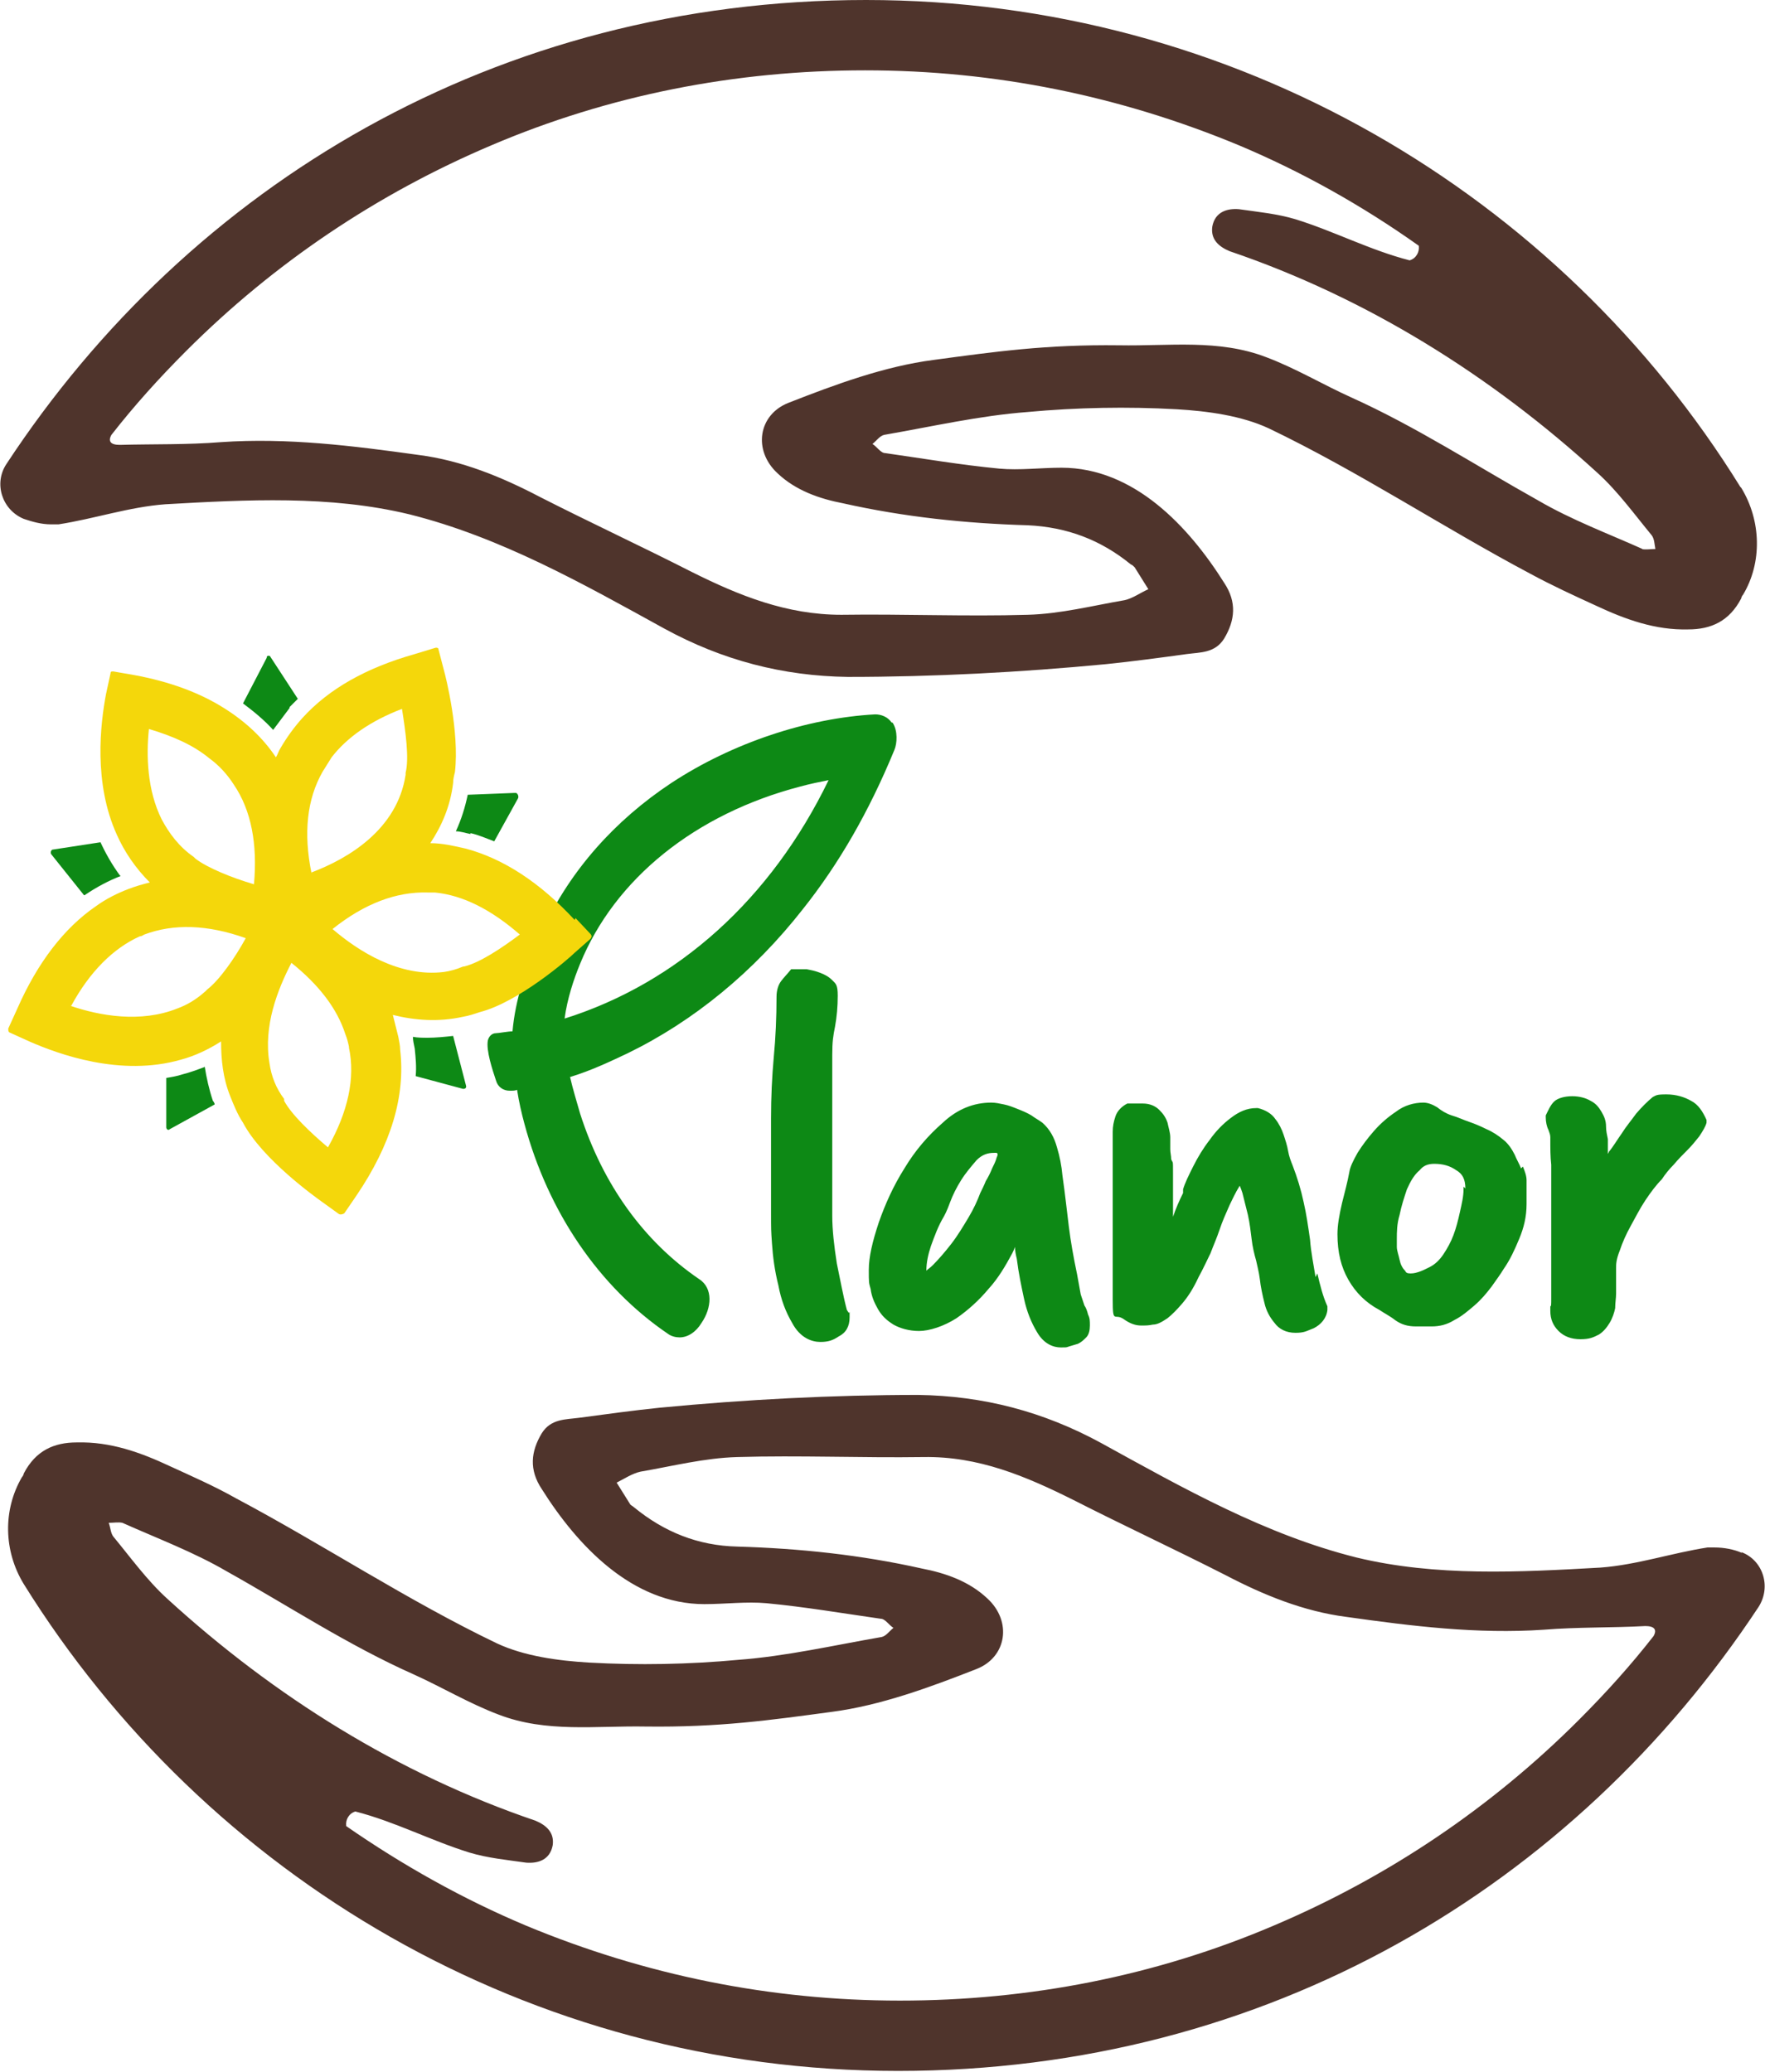 <?xml version="1.0" encoding="UTF-8"?> <svg xmlns="http://www.w3.org/2000/svg" id="Layer_1" version="1.1" viewBox="0 0 193.2 226.8"><defs><style> .st0 { fill: #0d8915; } .st1 { fill: #4f342c; } .st2 { fill: #f4d70b; } </style></defs><path class="st1" d="M190.7,170c-.9-.4-2-.6-3-.6,0,0,0,0,0,0-.2,0-.5,0-.8,0-3.9.6-7.7,1.9-11.7,2.2-8.9.5-18,1-26.7-1.1-10-2.5-19-7.6-27.9-12.5-6.4-3.5-13-5.2-20.1-5.3-9.4,0-18.9.5-28.3,1.4-2.9.3-5.8.7-8.8,1.1-1.5.2-3.1.1-4.1,1.7-1.2,2-1.4,4,0,6.1,3.9,6.2,9.9,12.6,17.8,12.6,2.3,0,4.6-.3,6.8-.1,4.2.4,8.3,1.1,12.5,1.7.5,0,.9.7,1.4,1-.4.3-.8.9-1.3,1-5.2.9-10.4,2.1-15.7,2.5-5.4.5-10.9.6-16.3.3-3.4-.2-7.1-.7-10.1-2.1-9.8-4.7-19-10.8-28.6-15.9-2.3-1.3-4.8-2.4-7.2-3.5-3.2-1.5-6.5-2.7-10.2-2.6-2.5,0-4.5.9-5.8,3.4,0,.1-.1.3-.2.4-2.1,3.6-2,8.1.2,11.7,19.9,32,55.3,53.3,95.7,53.3s74-20.2,94.2-50.8c1.4-2.2.5-5.1-1.9-6h0ZM13.4,166.7c3.8,1.7,7.8,3.2,11.4,5.3,6.8,3.8,13.3,8.1,20.5,11.3,3.1,1.4,6.1,3.2,9.3,4.4,5.2,2,10.6,1.2,16.1,1.3,8,.1,13.6-.7,20.3-1.6,5.4-.7,10.8-2.7,15.9-4.7,3.3-1.3,3.9-5.2,1.2-7.7-2-1.9-4.6-2.8-7.2-3.3-6.7-1.5-13.4-2.2-20.2-2.4-4.3-.1-8-1.6-11.3-4.3-.1-.1-.3-.2-.4-.3-.5-.8-1-1.6-1.5-2.4.8-.4,1.7-1,2.6-1.2,3.5-.6,7-1.5,10.6-1.6,6.8-.2,13.6.1,20.4,0,6-.1,11.2,2.1,16.4,4.7,5.5,2.8,11.1,5.4,16.6,8.2,4.2,2.2,8.6,4,13.3,4.6,7.1,1,14.3,1.9,21.6,1.4,3.7-.3,7.4-.2,11.1-.4,1,0,1.3.4.9,1.1-2.5,3.2-5.2,6.2-8.2,9.2-9.6,9.6-20.9,17.2-33.4,22.5-12.9,5.5-26.7,8.2-40.9,8.2s-27.9-2.8-40.9-8.2c-6.9-2.9-13.5-6.6-19.7-10.9-.1-.7.3-1.4,1-1.6,0,0,0,0,0,0,4.3,1.1,8.3,3.2,12.5,4.5,2,.6,4.1.8,6.2,1.1,1.3.1,2.6-.3,2.9-1.9.2-1.4-.7-2.2-1.9-2.7-15-5.1-28.6-13.6-40.3-24.3-2.2-2-4-4.5-5.9-6.8-.3-.4-.3-1-.5-1.5.5,0,1.1-.1,1.5,0ZM190.5,53.3C170.7,21.3,135.2,0,94.8,0S20.8,20.2.7,50.8c-1.4,2.1-.5,5,1.9,6,.9.3,1.9.6,3,.6,0,0,0,0,0,0,.2,0,.5,0,.8,0,3.9-.6,7.7-1.9,11.7-2.2,8.9-.5,18-1,26.7,1.1,10,2.5,19,7.6,27.9,12.5,6.4,3.5,13,5.2,20.1,5.3,9.4,0,18.9-.5,28.3-1.4,2.9-.3,5.9-.7,8.8-1.1,1.5-.2,3.1-.1,4.1-1.7,1.2-2,1.4-4,0-6.1-3.9-6.2-9.9-12.6-17.8-12.6-2.3,0-4.6.3-6.8.1-4.2-.4-8.3-1.1-12.5-1.7-.5,0-.9-.7-1.4-1,.4-.3.8-.9,1.3-1,5.2-.9,10.4-2.1,15.7-2.5,5.4-.5,10.9-.6,16.3-.3,3.4.2,7.1.7,10.1,2.1,9.8,4.7,19,10.8,28.6,15.9,2.4,1.3,4.8,2.4,7.2,3.5,3.2,1.5,6.5,2.7,10.1,2.6,2.5,0,4.5-.9,5.8-3.4,0-.1.1-.3.2-.4,2.1-3.5,2-8.1-.2-11.7h0ZM179.8,60.1c-3.8-1.7-7.8-3.2-11.4-5.3-6.8-3.8-13.4-8.1-20.5-11.3-3.1-1.4-6.1-3.2-9.3-4.4-5.2-2-10.6-1.2-16.1-1.3-8-.1-13.6.7-20.3,1.6-5.4.7-10.8,2.7-15.9,4.7-3.3,1.3-3.9,5.2-1.2,7.7,2,1.9,4.6,2.8,7.2,3.3,6.7,1.5,13.4,2.2,20.2,2.4,4.3.2,8,1.6,11.3,4.3.1,0,.3.2.4.3.5.8,1,1.6,1.5,2.4-.9.4-1.7,1-2.6,1.2-3.5.6-7,1.5-10.6,1.6-6.8.2-13.6-.1-20.4,0-6,0-11.2-2.1-16.4-4.7-5.5-2.8-11.1-5.4-16.6-8.2-4.2-2.2-8.6-4-13.3-4.6-7.2-1-14.3-1.9-21.6-1.4-3.7.3-7.4.2-11.1.3-1,0-1.3-.4-.9-1.1,2.5-3.2,5.2-6.2,8.2-9.2,9.6-9.6,20.9-17.2,33.4-22.5,12.9-5.5,26.7-8.2,40.9-8.2s27.9,2.8,40.9,8.2c6.9,2.9,13.5,6.6,19.7,11,.1.7-.3,1.4-1,1.6,0,0,0,0,0,0-4.3-1.1-8.3-3.2-12.5-4.5-2-.6-4.1-.8-6.2-1.1-1.3-.1-2.6.3-2.9,1.9-.2,1.4.7,2.2,1.9,2.7,15,5.1,28.6,13.6,40.3,24.3,2.2,2,4,4.5,5.9,6.8.3.4.3,1,.4,1.5-.5,0-1.1.1-1.5,0h0Z"></path><path class="st0" d="M92.7,143.4c-.4-1.5-.7-3.2-1.1-5.1-.3-1.9-.5-3.7-.5-5.2s0-1.2,0-1.8c0-.6,0-1.2,0-2s0-2,0-2.9c0-.9,0-1.9,0-3s0-2.5,0-3.7c0-1.3,0-2.7,0-4.2s.1-2.1.3-3.1c.2-1.1.3-2.2.3-3.4s-.2-1.3-.6-1.7-.8-.6-1.3-.8c-.5-.2-1-.3-1.5-.4-.5,0-.9,0-1.3,0h-.4c-.4.5-.8.9-1.1,1.3-.3.4-.5,1-.5,1.7,0,2.3-.1,4.5-.3,6.6-.2,2.2-.3,4.4-.3,6.7s0,3.4,0,4.9c0,1.6,0,3.4,0,5.4s0,1.9.1,3.4c.1,1.5.3,3,.7,4.6.3,1.6.8,2.9,1.5,4.1.9,1.7,2.2,2.1,3.1,2.1s1.4-.2,2-.6c.8-.4,1.2-1.1,1.2-2.1s0-.4-.1-.5h0ZM118.7,142.9l-.4-1.2-.4-2.2h0c-.4-1.9-.7-3.6-.9-5.2-.2-1.6-.4-3.5-.7-5.6-.1-1.1-.3-2.1-.6-3.1-.3-1.1-.8-2-1.6-2.7h0c-.4-.3-.8-.5-1.2-.8-.5-.3-1-.5-1.5-.7-.5-.2-1-.4-1.5-.5-.5-.1-.9-.2-1.4-.2-1.9,0-3.7.7-5.3,2.2-1.6,1.4-3,3-4.2,5-1.2,1.9-2.1,3.9-2.8,5.9-.7,2.1-1.1,3.8-1.1,5.2s0,1.4.2,2.1c.1.8.4,1.5.8,2.2.4.7.9,1.2,1.7,1.7.7.4,1.7.7,2.8.7s2.7-.5,4.1-1.4c1.3-.9,2.5-2,3.5-3.2,1.1-1.2,1.9-2.6,2.6-3.9.1-.2.2-.4.3-.7,0,.4.1.9.2,1.3.2,1.6.5,3,.8,4.4.3,1.4.8,2.6,1.4,3.6.8,1.4,1.9,1.7,2.6,1.7s.6,0,.9-.1.7-.2,1-.3c.4-.2.6-.4.9-.7.3-.3.4-.8.4-1.3s0-.8-.2-1.2c-.1-.4-.2-.7-.4-1ZM109.2,126.3c0,.1,0,.2-.1.4-.1.4-.3.8-.5,1.2-.2.5-.4.9-.7,1.4-.2.5-.4.9-.6,1.3h0c-.3.8-.7,1.7-1.3,2.7-.6,1-1.2,2-1.9,2.9-.7.9-1.4,1.7-2,2.3-.3.3-.5.4-.7.6,0-.9.2-1.8.5-2.7.4-1.1.8-2.2,1.4-3.2.1-.2.3-.5.7-1.6.3-.8.7-1.6,1.2-2.4.5-.8,1.1-1.5,1.7-2.2.6-.6,1.2-.8,1.9-.8s.2,0,.2,0c0,0,0,0,.1,0h0ZM144,139.8c-.2-1.3-.5-2.7-.6-4.1-.2-1.4-.4-2.8-.7-4.1-.3-1.4-.7-2.7-1.2-4-.2-.5-.4-1-.5-1.6-.1-.6-.3-1.2-.5-1.8-.2-.6-.5-1.2-.9-1.7-.4-.6-1.1-1-1.9-1.2h-.1s-.1,0-.1,0c-1,0-1.9.4-2.8,1.1-.8.6-1.6,1.4-2.3,2.4-.7.9-1.3,1.9-1.8,2.9-.5,1-.9,1.8-1.1,2.5v.4c-.4.8-.8,1.7-1.1,2.6h0s0-.9,0-.9c0-1.1,0-2.4,0-3.9s0-1-.2-1.5c0-.4-.1-.7-.1-1.1s0-.8,0-1.3c0-.5-.2-1.1-.3-1.6-.2-.6-.5-1-.9-1.4-.4-.4-1-.7-1.8-.7s-.5,0-.7,0c-.2,0-.4,0-.7,0h-.3c-.6.3-1.1.8-1.3,1.4-.2.6-.3,1.1-.3,1.7s0,1.4,0,2.1,0,1.4,0,2.1c0,2.4,0,4.8,0,7,0,2.2,0,4.5,0,7.2s.2,1.4,1.2,2.1c.7.5,1.3.7,1.9.7s.8,0,1.3-.1c.5,0,1-.3,1.6-.7.5-.4,1-.9,1.6-1.6.6-.7,1.2-1.6,1.8-2.9.5-.9.9-1.8,1.3-2.6.3-.8.7-1.7,1-2.6.3-.9.7-1.8,1.1-2.7.3-.6.6-1.3,1.1-2.1.1.2.2.5.3.8.2.8.4,1.6.6,2.4.2.9.3,1.8.4,2.6.1.9.3,1.7.5,2.4.1.5.3,1.2.4,2,.1.9.3,1.8.5,2.6.2.9.6,1.6,1.1,2.2.5.7,1.3,1.1,2.3,1.1s1.2-.2,2-.5c.8-.4,1.4-1.1,1.5-2v-.2s0-.2,0-.2c-.5-1.1-.8-2.3-1.1-3.6h0ZM166.5,127.9c-.2-.5-.5-1-.7-1.5-.3-.6-.7-1.2-1.2-1.6-.6-.5-1.2-.9-1.9-1.2-.6-.3-1.3-.6-1.9-.8-.6-.2-1.2-.5-1.9-.7-.6-.2-1.1-.5-1.6-.9-.5-.3-1-.5-1.5-.5-1,0-2.1.3-3,1-.9.6-1.7,1.3-2.4,2.1-.7.8-1.3,1.6-1.8,2.4-.5.9-.8,1.5-.9,2.1-.2,1.1-.5,2.2-.8,3.4-.3,1.3-.5,2.4-.5,3.4,0,2,.4,3.6,1.2,5,.8,1.4,1.9,2.5,3.4,3.3.6.4,1.2.7,1.7,1.1.7.5,1.4.7,2.3.7h.4c.2,0,.4,0,.6,0,.2,0,.5,0,.7,0,.9,0,1.7-.2,2.5-.7.8-.4,1.5-1,2.2-1.6s1.3-1.3,1.9-2.1c.5-.7,1-1.4,1.3-1.9.7-1,1.2-2.1,1.7-3.3.5-1.2.8-2.4.8-3.8v-1.2c0-.5,0-.9,0-1.4,0-.5-.2-1-.4-1.5h0ZM160.2,129.9v.3c0,.8-.2,1.6-.4,2.5-.2.9-.4,1.7-.7,2.5-.3.8-.7,1.5-1.1,2.1-.4.6-.9,1.1-1.5,1.4-.4.2-.8.4-1.1.5-.3.1-.6.2-1,.2s-.5-.1-.6-.3c-.3-.3-.5-.7-.6-1.2-.1-.5-.3-1-.3-1.4,0-.6,0-.8,0-.9,0-.7,0-1.6.3-2.6.2-1,.5-1.9.8-2.8.4-.9.8-1.6,1.4-2.1.4-.5.9-.7,1.6-.7.9,0,1.7.2,2.4.7.7.4,1,1,1,2h0ZM186.8,122.6c-.4-.9-.9-1.7-1.7-2.1-.7-.4-1.6-.7-2.7-.7s-1.1.1-1.5.3h0s0,0,0,0c-.6.5-1.2,1.1-1.8,1.8-.5.7-1.1,1.4-1.6,2.2-.5.7-.9,1.4-1.4,2,0,0,0,.1-.1.2v-1.6c-.1-.5-.2-.9-.2-1.4,0-.6-.2-1.1-.5-1.6-.3-.5-.6-.9-1.2-1.2-.5-.3-1.2-.5-2-.5s-1.6.2-2,.6c-.4.4-.6.9-.9,1.5h0v.2c0,.5.1,1,.3,1.4.1.3.2.5.2.8v.3c0,.9,0,1.8.1,2.7,0,.9,0,1.8,0,2.6v2c0,.1,0,.7,0,1,0,.6,0,1.2,0,2s0,1.6,0,2.5c0,.9,0,1.8,0,2.5s0,1.5,0,2c0,.7,0,.9-.1.9h0v.5c0,.9.3,1.6.9,2.2s1.4.9,2.4.9,1.4-.2,2-.5c.5-.3.9-.8,1.2-1.3.3-.5.5-1.1.6-1.6,0-.6.1-1.1.1-1.6s0-.8,0-1.4c0-.6,0-1,0-1.4s0-.9.4-1.9c.3-.9.7-1.8,1.2-2.7.5-.9,1-1.9,1.6-2.8.6-.9,1.2-1.7,1.8-2.3h0c.4-.6.8-1.1,1.3-1.6.5-.6,1-1.1,1.5-1.6.5-.5.9-1,1.3-1.5.4-.6.7-1.1.8-1.5v-.2c0,0,0-.2,0-.2Z"></path><path class="st0" d="M97.6,79.1c-.4-.6-1.1-.9-1.8-.9-7.4.4-15.6,3.1-22.3,7.5-6.2,4.1-11.1,9.6-14.1,16.1-1.9,4.2-3,7.7-3.3,11.1-.5,0-1.5.2-1.8.2-.5,0-.8.4-.9.8-.2,1.1.5,3.2.9,4.4.2.7.8,1.1,1.5,1.1.3,0,.6,0,.8-.1.2,1.3.5,2.6.8,3.7,2.6,9.7,8.2,17.9,15.7,23,.4.3.9.4,1.3.4.9,0,1.8-.6,2.4-1.6,1.1-1.6,1.3-3.8-.3-4.8-6-4.1-10.5-10.3-13-18.1-.4-1.4-.8-2.7-1.1-4,2.3-.7,4.4-1.7,6.3-2.6,7.2-3.5,13.8-8.9,19.2-15.8,3.9-4.9,7.2-10.6,10-17.4.3-.7.4-2.1-.2-3h0ZM61.8,111.5c.3-2.2,1-4.3,1.7-6,3.8-9.3,12.6-16.4,24.1-19.4,1.1-.3,2.1-.5,3.1-.7-6.3,13-16.5,22.2-28.9,26.1h0ZM22.4,116.8c-.8.3-1.6.6-2.4.8-.6.2-1.2.3-1.8.4v5.4c0,.2.2.4.4.2l4.9-2.7c0-.1-.1-.3-.2-.4-.4-1.2-.7-2.5-.9-3.8ZM46.8,113.6c-.5,0-1.1,0-1.6-.1,0,.4.1.8.2,1.3.1,1,.2,2,.1,3l5.2,1.4c.2,0,.4-.1.3-.4l-1.4-5.4c-.9.1-1.9.2-2.8.2h0ZM51.5,91.2c.9.2,1.8.6,2.6.9l2.6-4.7c.1-.2,0-.5-.2-.6,0,0-.1,0-.2,0l-5.1.2c-.3,1.4-.7,2.7-1.3,4,.5,0,1.1.2,1.6.3ZM31.7,77.4c.3-.3.6-.6.9-.9l-3-4.6c0-.1-.3-.2-.4,0,0,0,0,0,0,.1l-2.6,5c1.2.9,2.3,1.8,3.3,2.9.6-.8,1.2-1.6,1.8-2.4ZM13.1,95.8c-.8-1.1-1.5-2.3-2.1-3.6,0,0,0,0,0,0l-5.2.8c-.2,0-.3.3-.2.5l3.6,4.5c0,0,.1,0,.2-.1,1.2-.8,2.5-1.5,3.8-2Z"></path><path class="st2" d="M62.9,100.7c-3.8-4.1-7.8-6.7-11.9-7.8-1.3-.3-2.6-.6-3.9-.6,1.2-1.8,2.2-4,2.5-6.6,0-.4.1-.8.2-1.2.5-4.4-1-10.4-1.2-11.1l-.6-2.3c0-.2-.2-.2-.3-.2l-2.3.7c-5.3,1.5-9.4,3.8-12.3,7-.9,1-1.7,2.1-2.4,3.3-.2.3-.3.7-.5,1,0,0,0,0,0,0-1.4-2.1-3.3-3.9-5.7-5.4-2.7-1.7-6-2.9-9.8-3.6l-2.3-.4c-.2,0-.3,0-.3.2l-.5,2.3c-.6,3.2-1.4,9.7,1.2,15.4.8,1.8,2,3.6,3.6,5.2-.8.2-1.5.4-2.3.7-1.3.5-2.5,1.1-3.6,1.9-3.5,2.4-6.4,6.2-8.6,11.2l-1,2.2c0,.1,0,.3.1.4l2.2,1c3.2,1.4,10,3.9,16.6,2,1.5-.4,3-1.1,4.4-2,0,2,.2,4,1,6,.4,1,.8,2,1.4,2.9,2.1,4,8,8.2,8.7,8.7l1.8,1.3c.2.1.5,0,.6-.1l1.3-1.9c3.8-5.6,5.4-10.9,4.8-16,0-.4-.1-.9-.2-1.4-.2-.8-.4-1.6-.6-2.4,2.4.6,5,.8,7.7.2.6-.1,1.2-.3,1.8-.5,4.3-1.1,9.8-5.9,10.4-6.5l1.7-1.5c.2-.2.2-.4,0-.6l-1.6-1.7ZM17.7,89.7c-1.6-3.2-1.7-7-1.4-9.9,2.7.8,4.9,1.8,6.6,3.2,1.1.8,2,1.8,2.7,2.9,1.9,2.8,2.6,6.5,2.2,10.9-2.4-.7-5.1-1.8-6.4-2.8l-.2-.2c-1.6-1.1-2.7-2.6-3.5-4.1ZM7.8,110.1c2-3.7,4.6-6.3,7.5-7.6.2,0,.3-.1.5-.2,3.2-1.2,6.9-1.1,11.1.4-1.2,2.2-2.9,4.6-4.2,5.6l-.2.2c-1,.9-2,1.5-3.1,1.9-4,1.6-8.5.8-11.7-.3h0ZM34.1,95.6c-.9-4.4-.5-8.1,1.2-11.1.3-.5.7-1.1,1-1.6,1.7-2.2,4.3-4,7.7-5.3.4,2.5.8,5.4.4,7v.2s0,0,0,0c-.9,6-6.3,9.2-10.3,10.7ZM38.2,114.7c.7,3.3-.1,7-2.3,10.9-1.9-1.6-4-3.6-4.8-5.1v-.2c-.9-1.2-1.4-2.5-1.6-3.9-.7-4.1.9-8.1,2.4-11,3,2.4,5,5,5.9,7.8.2.5.3.9.4,1.4h0ZM50.9,105.8h-.2c-.7.3-1.4.5-2.1.6-4.9.6-9.4-2.3-12.2-4.7,3.5-2.8,7-4.1,10.4-4,.3,0,.5,0,.8,0,3.1.3,6.2,1.9,9.3,4.6-2,1.5-4.4,3.1-6.1,3.5h0Z"></path></svg> 